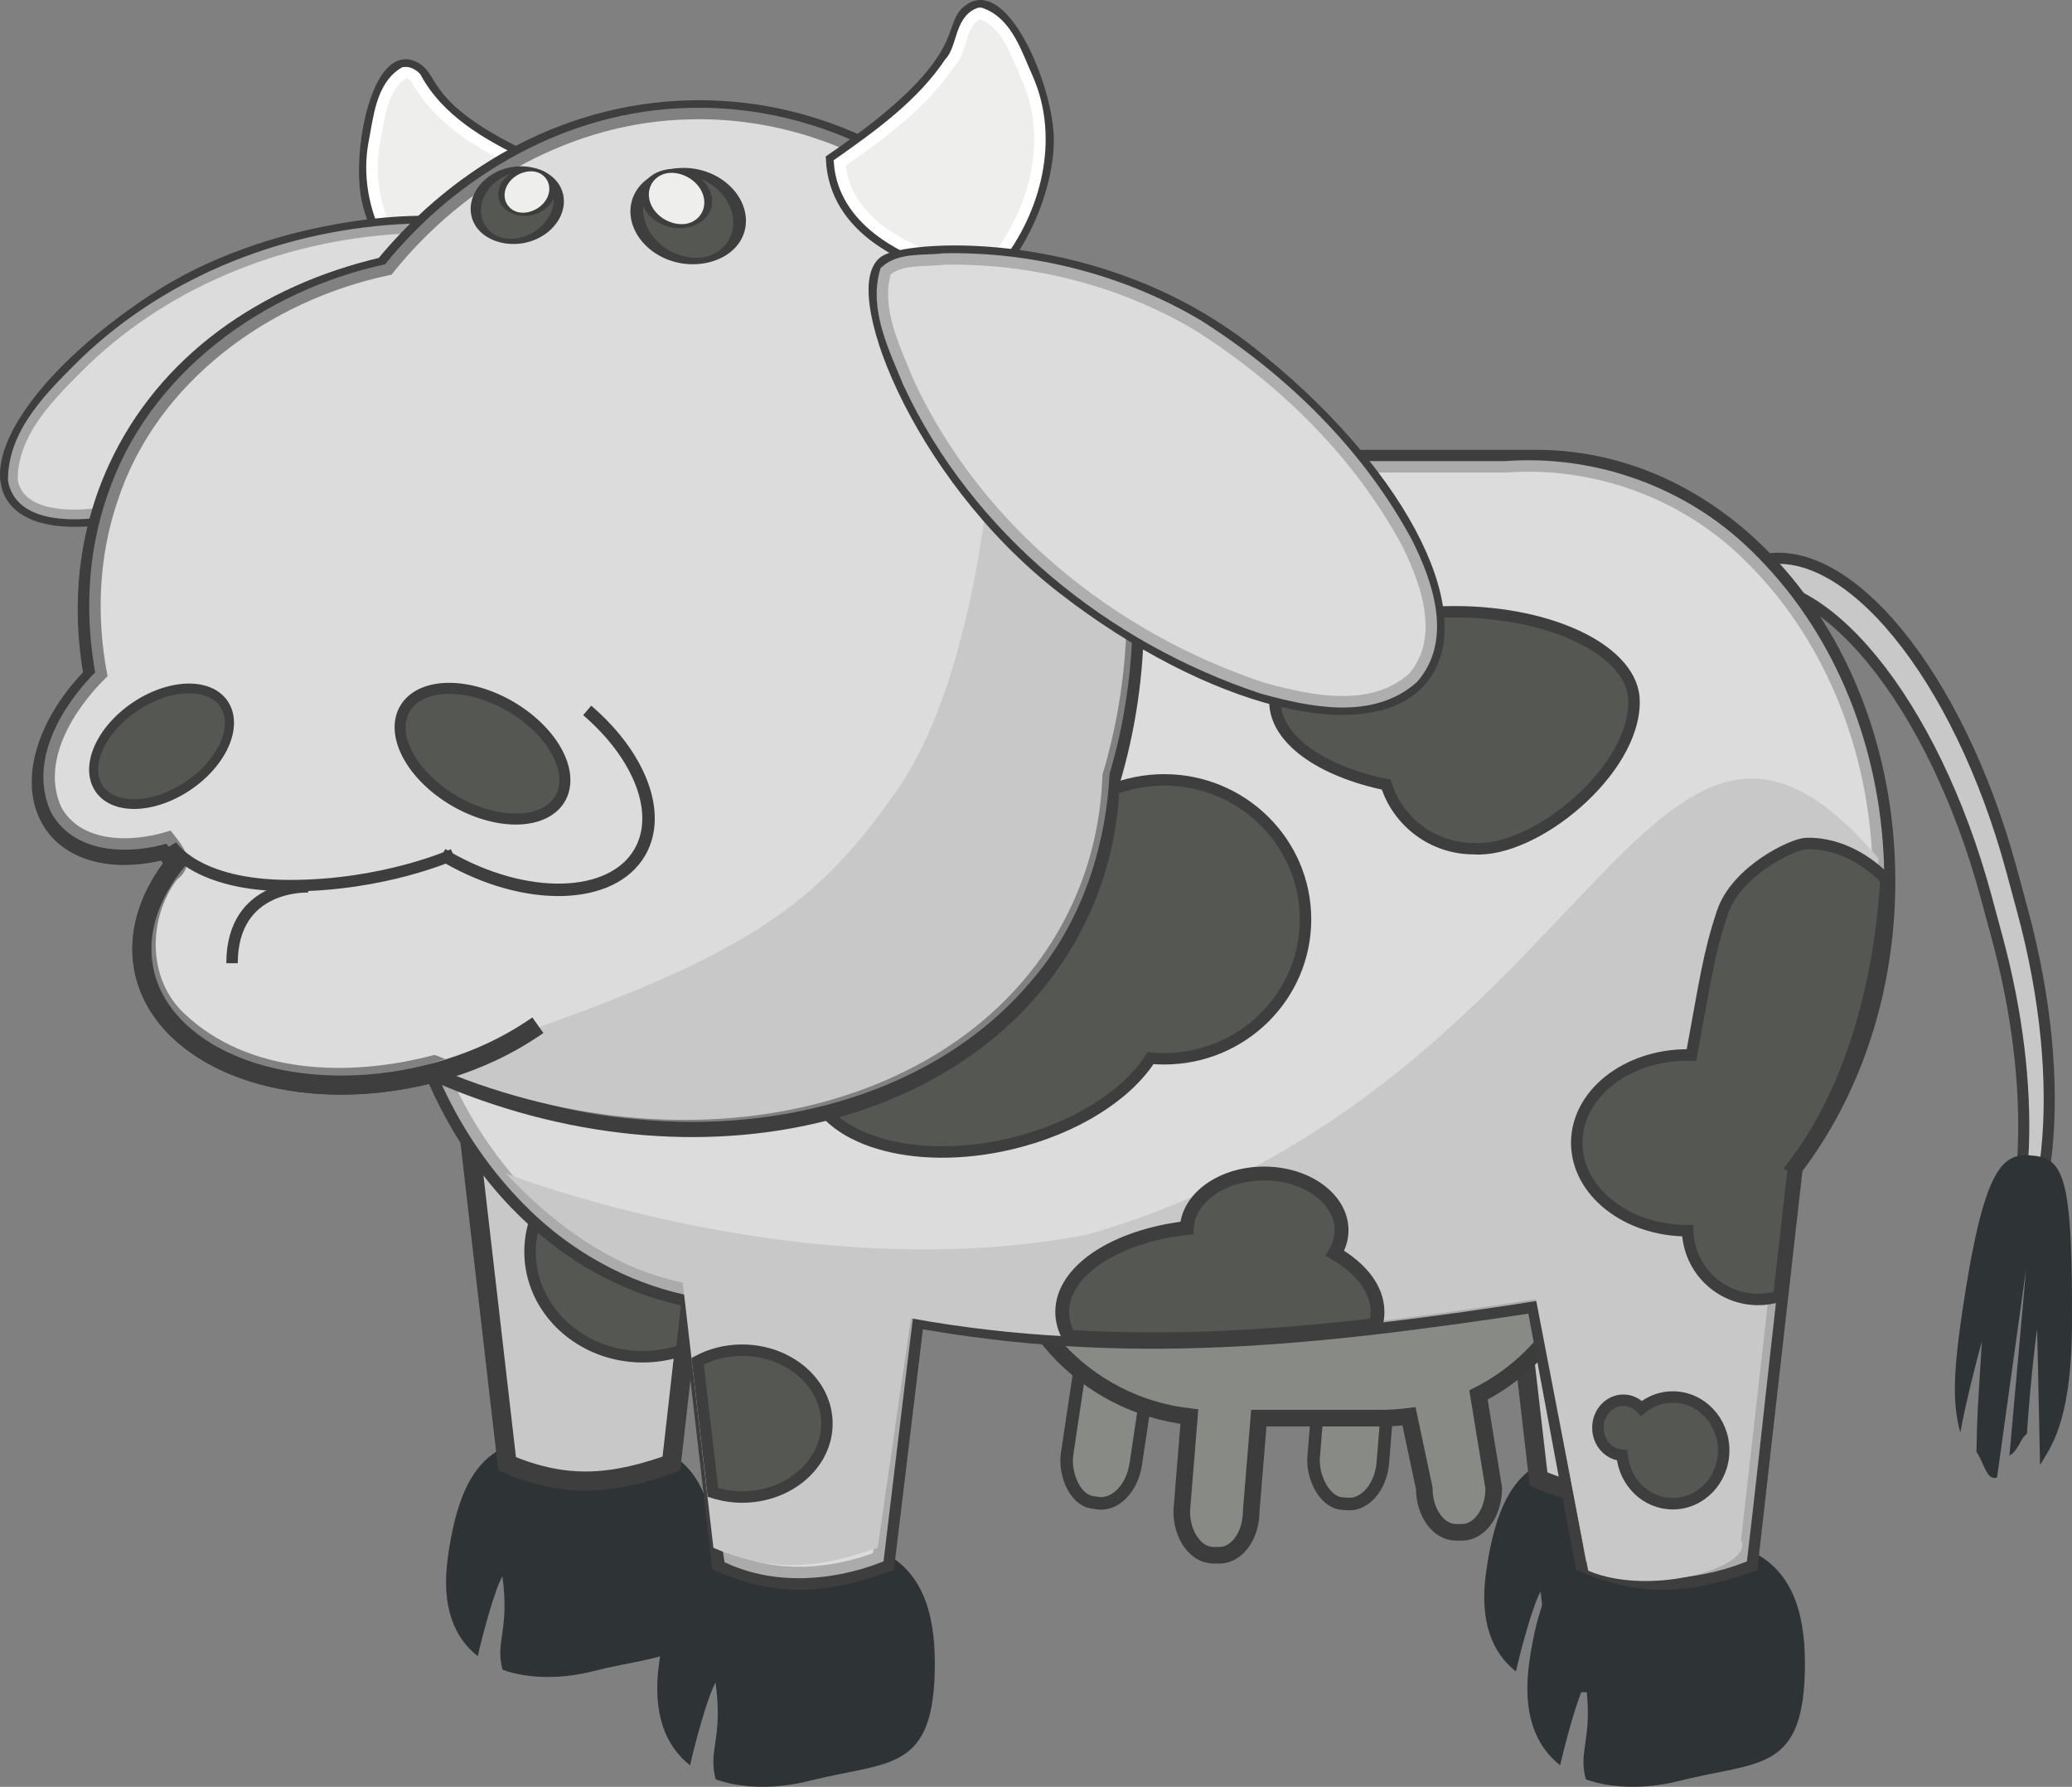 <?xml version="1.0" encoding="UTF-8" standalone="no"?>
<!-- Created with Inkscape (http://www.inkscape.org/) -->
<svg
   xmlns:dc="http://purl.org/dc/elements/1.1/"
   xmlns:cc="http://web.resource.org/cc/"
   xmlns:rdf="http://www.w3.org/1999/02/22-rdf-syntax-ns#"
   xmlns:svg="http://www.w3.org/2000/svg"
   xmlns="http://www.w3.org/2000/svg"
   xmlns:xlink="http://www.w3.org/1999/xlink"
   xmlns:sodipodi="http://sodipodi.sourceforge.net/DTD/sodipodi-0.dtd"
   xmlns:inkscape="http://www.inkscape.org/namespaces/inkscape"
   width="542.381"
   height="467.702"
   id="svg2"
   sodipodi:version="0.32"
   inkscape:version="0.45"
   version="1.0"
   sodipodi:docbase="/home/duffy/Desktop"
   sodipodi:docname="cow.svg"
   inkscape:output_extension="org.inkscape.output.svg.inkscape"
   inkscape:export-filename="/home/duffy/Desktop/cow.png"
   inkscape:export-xdpi="24.558378"
   inkscape:export-ydpi="24.558378"
   sodipodi:modified="TRUE">
  <rect width="100%" height="100%" fill="#808080" stroke="none"/>
  <defs
     id="defs4">
    <radialGradient
       cx="9.743"
       cy="605.473"
       r="4.804"
       id="path2350_1_"
       gradientUnits="userSpaceOnUse"
       gradientTransform="matrix(0.464,0.67,0.648,-0.448,-289.441,334.534)">
      <stop
         style="stop-color:#ffffff;stop-opacity:1"
         offset="0"
         id="stop64" />
      <stop
         style="stop-color:#ffffff;stop-opacity:1"
         offset="1"
         id="stop66" />
    </radialGradient>
    <radialGradient
       cx="-21.089"
       cy="579.367"
       r="4.805"
       id="path2360_1_"
       gradientUnits="userSpaceOnUse"
       gradientTransform="matrix(0.604,0.799,0.844,-0.534,-335.787,405.623)">
      <stop
         style="stop-color:#ffffff;stop-opacity:1"
         offset="0"
         id="stop58" />
      <stop
         style="stop-color:#ffffff;stop-opacity:1"
         offset="1"
         id="stop60" />
    </radialGradient>
    <radialGradient
       cx="398.797"
       cy="16.319"
       r="69.595"
       id="XMLID_2_"
       gradientUnits="userSpaceOnUse"
       gradientTransform="matrix(0.37,0.929,-0.929,0.37,100.813,-199.445)">
      <stop
         style="stop-color:#ffffff;stop-opacity:1"
         offset="0"
         id="stop48" />
      <stop
         style="stop-color:#ffffff;stop-opacity:1"
         offset="1"
         id="stop50" />
    </radialGradient>
    <radialGradient
       cx="243.993"
       cy="239.427"
       r="138.9"
       id="path2280_1_"
       gradientUnits="userSpaceOnUse">
      <stop
         style="stop-color:#ffffff;stop-opacity:1"
         offset="0"
         id="stop27" />
      <stop
         style="stop-color:#ffffff;stop-opacity:1"
         offset="1"
         id="stop29" />
    </radialGradient>
    <radialGradient
       cx="243.993"
       cy="239.427"
       r="138.9"
       id="radialGradient2277"
       xlink:href="#path2280_1_"
       gradientUnits="userSpaceOnUse" />
    <radialGradient
       cx="166.329"
       cy="465.984"
       r="69.595"
       id="XMLID_1_"
       gradientUnits="userSpaceOnUse"
       gradientTransform="matrix(-0.421,0.907,0.907,0.421,-262.939,-207.077)">
      <stop
         style="stop-color:#ffffff;stop-opacity:1"
         offset="0"
         id="stop18" />
      <stop
         style="stop-color:#ffffff;stop-opacity:1"
         offset="1"
         id="stop20" />
    </radialGradient>
  </defs>
  <sodipodi:namedview
     id="base"
     pagecolor="#ffffff"
     bordercolor="#666666"
     borderopacity="1.0"
     gridtolerance="10000"
     guidetolerance="10"
     objecttolerance="10"
     inkscape:pageopacity="0.0"
     inkscape:pageshadow="2"
     inkscape:zoom="0.5"
     inkscape:cx="452"
     inkscape:cy="202.21596"
     inkscape:document-units="px"
     inkscape:current-layer="layer1"
     width="1052.362px"
     height="744.094px"
     inkscape:window-width="1012"
     inkscape:window-height="692"
     inkscape:window-x="6"
     inkscape:window-y="45" />
  <g
     inkscape:label="Layer 1"
     inkscape:groupmode="layer"
     id="layer1"
     transform="translate(-209.259,-70.96)">
    <path
       style="opacity:1;fill:#c8c8c8;fill-opacity:1;stroke:#3e3e3e;stroke-width:2.9;stroke-miterlimit:4;stroke-dasharray:none;stroke-opacity:1"
       d="M 665.606,218.853 L 662.89,224.716 C 685.803,218.523 715.365,254.657 729.171,305.729 L 732.044,316.358 C 742.709,355.814 740.754,392.3 728.75,409.713 C 746.453,397.202 751.124,355.323 738.718,309.426 L 735.845,298.796 C 722.039,247.725 692.477,211.59 669.564,217.784 L 665.606,218.853 z "
       id="rect21334"
       sodipodi:nodetypes="ccccccccc" />
    <rect
       width="30.465"
       height="123.834"
       x="617.347"
       y="357.122"
       style="fill:#2e3436"
       id="rect16396" />
    <rect
       width="30.466"
       height="123.832"
       x="636.315"
       y="380.71"
       style="fill:#2e3436"
       id="rect16398" />
    <path
       d="M 633.117,450.845 C 613.857,450.845 602.332,452.865 598.244,482.641 C 596.447,495.709 600.058,503.739 606.084,508.471 C 607.296,503.022 610.439,491.284 612.529,487.547 C 614.48,501.741 610.546,504.675 612.577,512.03 C 619.714,514.547 628.324,514.405 636.195,512.415 C 656.479,507.284 667.99,510.536 667.99,482.641 C 667.991,454.801 652.376,450.845 633.117,450.845 z "
       style="fill:#2e3436"
       id="path16400" />
    <path
       d="M 645.639,473.383 C 625.703,473.383 613.773,475.475 609.542,506.292 C 607.685,519.818 611.422,528.129 617.656,533.027 C 618.911,527.388 622.165,515.236 624.327,511.369 C 626.347,526.06 622.274,529.099 624.378,536.711 C 631.765,539.316 640.677,539.17 648.824,537.11 C 669.82,531.798 681.733,535.167 681.733,506.292 C 681.734,477.475 665.572,473.383 645.639,473.383 z "
       style="fill:#2e3436"
       id="path16402" />
    <rect
       width="30.465"
       height="123.834"
       x="349.584"
       y="357.122"
       style="fill:#2e3436"
       id="rect16404" />
    <rect
       width="30.466"
       height="123.832"
       x="408.551"
       y="380.71"
       style="fill:#2e3436"
       id="rect16406" />
    <path
       d="M 361.354,446.845 C 342.094,446.845 330.567,448.865 326.481,478.641 C 324.685,491.709 328.296,499.739 334.321,504.471 C 335.534,499.022 338.675,487.284 340.767,483.547 C 342.718,497.741 338.784,500.675 340.816,508.03 C 347.953,510.547 356.563,510.405 364.434,508.415 C 384.719,503.284 396.227,506.536 396.227,478.641 C 396.227,450.801 380.612,446.845 361.354,446.845 z "
       style="fill:#2e3436"
       id="path16408" />
    <path
       d="M 417.876,473.383 C 397.941,473.383 386.011,475.475 381.78,506.292 C 379.922,519.818 383.658,528.129 389.894,533.027 C 391.151,527.388 394.402,515.236 396.567,511.369 C 398.587,526.06 394.514,529.099 396.617,536.711 C 404.004,539.316 412.915,539.17 421.062,537.11 C 442.059,531.798 453.972,535.167 453.972,506.292 C 453.972,477.475 437.809,473.383 417.876,473.383 z "
       style="fill:#2e3436"
       id="path16410" />
    <path
       style="fill:#c8c8c8;fill-opacity:1;stroke:#3e3e3e;stroke-width:5;stroke-miterlimit:4;stroke-dasharray:none;stroke-opacity:1"
       d="M 330,350.094 L 397,348.094 L 385,454.094 C 370.667,459.094 358.333,461.094 342,454.094 L 330,350.094 z "
       id="path18365"
       sodipodi:nodetypes="ccccc" />
    <path
       style="opacity:1;fill:#555753;fill-opacity:1;stroke:#3e3e3e;stroke-width:3;stroke-miterlimit:4;stroke-dasharray:none;stroke-opacity:1"
       d="M 377.5,371.094 C 361.216,371.094 348,383.414 348,398.594 C 348,413.774 361.216,426.094 377.5,426.094 C 381.087,426.094 384.507,425.501 387.688,424.406 L 393.25,375.344 C 388.69,372.65 383.294,371.094 377.5,371.094 z "
       id="path19376" />
    <path
       sodipodi:nodetypes="ccccc"
       id="path18359"
       d="M 600,354.094 L 667,352.094 L 655,458.094 C 640.667,463.094 628.333,465.094 612,458.094 L 600,354.094 z "
       style="fill:#c8c8c8;fill-opacity:1;stroke:#3e3e3e;stroke-width:5;stroke-miterlimit:4;stroke-dasharray:none;stroke-opacity:1" />
    <rect
       style="fill:#888a85;fill-opacity:1;stroke:#3c3c3c;stroke-width:3.284;stroke-miterlimit:4;stroke-dasharray:none;stroke-opacity:1"
       id="rect35930"
       width="18.167"
       height="67.549"
       x="550.031"
       y="318.242"
       rx="8.335"
       ry="11.543"
       transform="matrix(0.989,0.148,-0.148,0.989,0,0)" />
    <rect
       ry="11.543"
       rx="8.335"
       y="350.059"
       x="587.7"
       height="67.549"
       width="18.167"
       id="rect35926"
       style="fill:#888a85;fill-opacity:1;stroke:#3c3c3c;stroke-width:3.284;stroke-miterlimit:4;stroke-dasharray:none;stroke-opacity:1"
       transform="matrix(0.997,8.079111e-2,-8.079111e-2,0.997,0,0)" />
    <path
       sodipodi:nodetypes="cscccccccccccccscc"
       style="fill:#888a85;fill-opacity:1;stroke:#3c3c3c;stroke-width:4.349;stroke-miterlimit:4;stroke-dasharray:none;stroke-opacity:1"
       d="M 527.104,332.699 C 496.44,332.699 471.746,357.109 471.746,387.429 C 471.746,415.568 493.023,438.593 520.591,441.765 L 518.591,466.499 C 518.591,472.894 522.311,478.05 526.928,478.05 L 528.444,478.05 C 533.062,478.05 536.782,472.894 536.782,466.499 L 538.782,442.16 L 570.896,442.16 C 573.335,442.16 575.729,441.986 578.083,441.686 L 582.083,460.499 C 582.083,466.894 585.803,472.05 590.42,472.05 L 591.936,472.05 C 596.553,472.05 600.273,466.894 600.273,460.499 L 596.273,436.108 C 614.1,427.037 626.254,408.689 626.254,387.429 C 626.254,357.109 601.56,332.699 570.896,332.699 L 527.104,332.699 z "
       id="rect34953" />
    <path
       style="opacity:1;fill:#dcdcdc;fill-opacity:1;stroke:#3e3e3e;stroke-width:4.908;stroke-miterlimit:4;stroke-dasharray:none;stroke-opacity:1"
       d="M 404.688,191.156 C 353.932,191.156 313.062,240.411 313.062,301.594 C 313.062,356.736 346.256,402.188 389.969,410.625 L 398,480.094 C 414.333,487.094 426.667,485.094 441,480.094 L 448.719,416.031 C 503.917,426.031 552.115,421.031 611.312,412.031 L 624,480.094 C 640.333,487.094 652.667,485.094 667,480.094 L 678.719,376.531 C 693.758,356.871 702.938,330.568 702.938,301.594 C 702.938,240.411 662.068,191.156 611.312,191.156 L 404.688,191.156 z "
       id="rect14316"
       sodipodi:nodetypes="csccccccccscc" />
    <path
       style="opacity:1;fill:#dcdcdc;fill-opacity:1;stroke:#ababab;stroke-width:3;stroke-miterlimit:4;stroke-dasharray:none;stroke-opacity:1"
       d="M 402.406,193.188 C 367.963,193.878 338.462,219.786 325.53,250.601 C 305.707,295.842 313.869,354.293 350.875,388.438 C 362.215,398.819 376.586,406.275 391.781,408.969 C 394.775,432.142 396.735,456.231 400.281,478.844 C 412.578,484.388 426.902,483.255 439.156,478.594 C 441.781,456.96 444.328,435.316 447,413.688 C 501.853,424.511 558.237,418.404 612.938,409.75 C 617.196,432.723 621.504,455.687 625.781,478.656 C 638.124,484.338 652.746,483.366 665.156,478.594 C 669.241,444.216 672.567,409.529 677.125,375.344 C 712.098,329.056 708.696,256.85 666.562,216.094 C 649.919,199.827 626.584,191.417 603.312,193.156 C 536.344,193.177 469.374,193.114 402.406,193.188 z "
       id="path39864" />
    <path
       style="opacity:1;fill:#c8c8c8;fill-opacity:1;stroke:none;stroke-width:4.908;stroke-miterlimit:4;stroke-dasharray:none;stroke-opacity:1"
       d="M 494,394.094 C 419.201,408.594 341.688,378.094 341.688,378.094 C 354.414,391.767 370.322,403.219 387.969,406.625 L 396,476.094 C 412.333,483.094 424.667,481.094 439,476.094 L 447.719,416.031 C 502.917,426.031 552.115,420.031 611.312,411.031 L 625,482.094 C 641.333,489.094 668.667,481.094 665,474.094 L 676.719,370.531 C 691.758,350.871 700.938,324.568 700.938,295.594 C 640.14,224.408 627.749,355.213 494,394.094 z "
       id="path29134"
       sodipodi:nodetypes="cccccccccccc" />
    <path
       style="opacity:1;fill:#555753;fill-opacity:1;stroke:#3e3e3e;stroke-width:3;stroke-miterlimit:4;stroke-dasharray:none;stroke-opacity:1"
       d="M 590,231.094 C 564.056,231.094 543,241.622 543,254.594 C 543,264.401 555.042,272.824 572.125,276.344 C 575.203,286.048 584.281,293.094 595,293.094 C 610.919,294.261 637.114,272.868 637,254.594 C 637,241.622 615.944,231.094 590,231.094 z "
       id="path15287"
       sodipodi:nodetypes="cscccc" />
    <path
       style="opacity:1;fill:#555753;fill-opacity:1;stroke:#3e3e3e;stroke-width:3;stroke-miterlimit:4;stroke-dasharray:none;stroke-opacity:1"
       d="M 682.031,291.75 C 678.503,291.867 663.769,298.904 660.125,309.812 C 656.481,320.721 655.584,327.942 652.031,347.125 C 651.69,347.116 651.344,347.094 651,347.094 C 634.992,347.094 622,357.398 622,370.094 C 622,382.79 634.992,393.094 651,393.094 C 651.01,393.094 651.021,393.094 651.031,393.094 C 651.297,403.074 659.456,411.094 669.5,411.094 C 671.381,411.094 673.196,410.804 674.906,410.281 L 678.719,376.562 C 678.606,376.498 678.489,376.437 678.375,376.375 C 694.451,355.544 701.405,326.736 702.906,301.594 C 702.906,301.426 702.907,301.262 702.906,301.094 C 696.878,294.884 689.185,291.512 682.031,291.75 z "
       id="path15307" />
    <path
       style="opacity:1;fill:#555753;fill-opacity:1;stroke:#3e3e3e;stroke-width:3.62;stroke-miterlimit:4;stroke-dasharray:none;stroke-opacity:1"
       d="M 540.156,378.125 C 529.233,378.125 520.326,384.452 519.906,392.375 C 501.286,394.544 487.312,403.572 487.312,414.344 C 487.312,416.621 487.932,418.803 489.094,420.875 C 515.724,422.482 541.709,420.992 569.375,417.781 C 569.693,416.658 569.844,415.515 569.844,414.344 C 569.844,408.413 565.604,403.014 558.688,399 C 559.809,397.157 560.438,395.115 560.438,392.969 C 560.438,384.775 551.347,378.125 540.156,378.125 z "
       id="path19358" />
    <path
       style="opacity:1;fill:#555753;fill-opacity:1;stroke:#3e3e3e;stroke-width:3;stroke-miterlimit:4;stroke-dasharray:none;stroke-opacity:1"
       d="M 403.5,424.375 C 399.234,424.375 395.259,425.444 391.875,427.25 L 395.875,461.594 C 398.261,462.352 400.812,462.812 403.5,462.812 C 415.757,462.812 425.719,454.195 425.719,443.594 C 425.719,432.992 415.757,424.375 403.5,424.375 z "
       id="path19371" />
    <path
       style="opacity:1;fill:#555753;fill-opacity:1;stroke:#3e3e3e;stroke-width:3;stroke-miterlimit:4;stroke-dasharray:none;stroke-opacity:1"
       d="M 647.136,436.63 C 644.037,436.63 641.193,437.758 638.929,439.619 C 637.721,438.301 636.052,437.476 634.2,437.476 C 630.522,437.476 627.536,440.699 627.536,444.67 C 627.536,448.525 630.351,451.684 633.882,451.863 C 634.495,458.976 640.188,464.557 647.136,464.557 C 654.493,464.557 660.464,458.302 660.464,450.594 C 660.464,442.886 654.493,436.63 647.136,436.63 z "
       id="path19381" />
    <path
       style="fill:#2e3436"
       d="M 741.7,373.472 C 733.744,372.641 728.721,374.858 722.842,414.788 C 720.261,432.314 720.599,439.298 722.421,445.933 C 723.689,438.646 726.669,426.976 728.057,422.033 C 726.866,441.237 726.823,441 726.628,450.995 C 728.654,453.884 729.278,458.64 732.013,457.711 C 734.489,439.981 739.638,402.98 739.638,402.98 L 735.261,451.977 C 737.803,450.431 737.952,447.633 739.821,446.298 C 741.046,428.896 742.515,418.766 742.515,418.766 L 743.281,454.415 C 745.803,450.011 751.498,443.751 751.628,417.812 C 751.818,380.104 749.654,374.303 741.7,373.472 z "
       id="path23285"
       sodipodi:nodetypes="cccccccccccsc" />
    <path
       style="opacity:1;fill:#555753;fill-opacity:1;stroke:#3e3e3e;stroke-width:3;stroke-miterlimit:4;stroke-dasharray:none;stroke-opacity:1"
       d="M 514,275.094 C 493.576,275.094 477,291.446 477,311.594 C 477,312.64 477.069,313.664 477.156,314.688 C 472.035,314.827 466.638,315.547 461.156,316.844 C 435.641,322.881 417.786,339.759 421.281,354.531 C 424.776,369.303 448.328,376.381 473.844,370.344 C 490.698,366.356 504.209,357.657 510.438,347.938 C 511.61,348.048 512.798,348.094 514,348.094 C 534.424,348.094 551,331.742 551,311.594 C 551,291.446 534.424,275.094 514,275.094 z "
       id="path15302" />
    <path
       sodipodi:nodetypes="cccsz"
       id="path11400"
       d="M 316.718,88.169 C 324.44,90.569 316.439,100.104 357.615,116.773 C 360.288,133.062 346.198,145.159 326.881,153.239 C 315.161,146.302 306.237,131.066 305.028,120.951 C 303.414,107.445 308.644,85.659 316.718,88.169 z "
       style="opacity:1;fill:#eeeeec;fill-opacity:1;stroke:#3e3e3e;stroke-width:3;stroke-miterlimit:4;stroke-dasharray:none;stroke-opacity:1" />
    <path
       style="opacity:1;fill:#eeeeec;fill-opacity:1;stroke:#ffffff;stroke-width:3;stroke-miterlimit:4;stroke-dasharray:none;stroke-opacity:1"
       d="M 315.062,90 C 309.038,93.581 308.441,102.268 307.188,108.531 C 304.175,125.169 313.567,141.689 327.031,151 C 339.447,145.556 354.603,136.881 355.906,121.875 C 357.414,116.128 349.716,116.579 346.406,114.094 C 335.391,108.89 324.066,102.389 318.062,91.281 C 317.303,90.492 316.213,89.828 315.062,90 z "
       id="path39860" />
    <path
       sodipodi:nodetypes="csssc"
       id="path13343"
       d="M 214.562,203.8 C 226.51,213.31 261.386,204.346 292.409,183.792 C 323.432,163.237 336.433,131.997 326.965,129.327 C 320.371,127.467 280.141,128.78 249.118,149.335 C 218.095,169.889 202.614,194.29 214.562,203.8 z "
       style="fill:#dcdcdc;fill-opacity:1;stroke:#3e3e3e;stroke-width:2.535;stroke-miterlimit:4;stroke-dasharray:none;stroke-opacity:1" />
    <path
       style="fill:#dcdcdc;fill-opacity:1;stroke:#a2a2a2;stroke-width:2.535;stroke-miterlimit:4;stroke-dasharray:none;stroke-opacity:1"
       d="M 316.469,130.781 C 285.093,132.043 254.107,143.888 231.375,165.656 C 222.959,174.065 212.507,183.879 212.625,196.719 C 214.243,205.471 225.513,206.071 232.656,205.438 C 257.075,202.636 279.965,190.819 299.406,176.188 C 312.05,165.543 324.298,152.424 327.938,135.969 C 329.02,132.475 326.179,130.069 322.844,130.812 C 320.721,130.696 318.592,130.68 316.469,130.781 z "
       id="path39848" />
    <path
       style="opacity:1;fill:#dcdcdc;fill-opacity:1;stroke:#3e3e3e;stroke-width:5;stroke-miterlimit:4;stroke-dasharray:none;stroke-opacity:1"
       d="M 392.25,99.688 C 359.822,99.688 330.544,115.45 309.781,140.719 C 278.451,147.975 252.696,166.191 240.062,193.625 C 232.206,210.685 230.365,229.29 233.656,247.781 C 221.946,259.62 216.864,274.511 222.156,284.75 C 226.967,294.057 239.049,296.98 252.5,293.375 C 253.318,294.606 254.167,295.816 255.031,297.031 C 242.099,313.277 243.505,332.395 260.656,344.5 C 276.348,355.575 300.936,357.743 323.406,351.594 C 392.156,381.817 467.198,363.347 491.938,309.625 C 496.916,298.813 499.467,287.379 499.844,275.75 C 503.966,262.07 506.219,247.37 506.219,232.062 C 506.219,158.999 455.169,99.688 392.25,99.688 z "
       id="path4576" />
    <path
       style="opacity:1;fill:#dcdcdc;fill-opacity:1;stroke:#818181;stroke-width:3;stroke-miterlimit:4;stroke-dasharray:none;stroke-opacity:1"
       d="M 389.312,100.719 C 358.68,101.44 329.857,117.809 310.906,141.5 C 279.131,148.184 249.106,169.726 238.688,201.406 C 233.612,216.125 232.936,232.166 235.781,247.438 C 226.906,256.271 218.285,270.235 223.906,282.812 C 229.518,293.212 243.492,293.126 253.375,290.094 C 256.13,293.618 258.898,296.875 254.406,300.25 C 246.293,311.068 246.214,327.729 256.406,337.281 C 273.81,353.873 300.729,354.453 322.906,348.656 C 339.932,355.205 357.949,361.055 376.433,362.441 C 413.113,366.013 453.609,355.762 478,326.844 C 490.862,312.035 497.252,292.599 498.222,273.229 C 514.378,219.117 497.87,154.244 451.281,120.281 C 433.406,107.238 411.572,100.001 389.312,100.719 z "
       id="path39852" />
    <path
       style="opacity:1;fill:none;fill-opacity:1;stroke:#3e3e3e;stroke-width:3.26;stroke-miterlimit:4;stroke-dasharray:none;stroke-opacity:1"
       d="M 325.005,294.6 C 325.411,294.845 325.815,295.075 326.228,295.313 C 346.844,307.216 369.464,306.645 376.752,294.023 C 382.696,283.726 376.608,268.603 362.966,256.911"
       id="path5548"
       sodipodi:nodetypes="csscc" />
    <path
       style="opacity:1;fill:#c8c8c8;fill-opacity:1;stroke:none;stroke-width:5;stroke-miterlimit:4;stroke-dasharray:none;stroke-opacity:1"
       d="M 470.125,135.688 C 472.433,176.439 466.863,244.913 444.156,277.656 C 421.449,310.4 402.037,323.392 321.406,349.594 C 390.156,379.817 465.198,361.347 489.938,307.625 C 494.916,296.813 497.467,285.379 497.844,273.75 C 501.966,260.07 504.219,245.37 504.219,230.062 C 504.219,193.122 491.16,159.709 470.125,135.688 z "
       id="path23309"
       sodipodi:nodetypes="czcscsc" />
    <path
       transform="matrix(0.876,0.209,-0.176,0.399,17.802,-24.364)"
       d="M 417 161.094 A 11.5 23 0 1 1  394,161.094 A 11.5 23 0 1 1  417 161.094 z"
       sodipodi:ry="23"
       sodipodi:rx="11.5"
       sodipodi:cy="161.09448"
       sodipodi:cx="405.5"
       id="path3231"
       style="fill:#555753;fill-opacity:1;stroke:#3e3e3e;stroke-width:3;stroke-miterlimit:4;stroke-dasharray:none;stroke-opacity:1"
       sodipodi:type="arc" />
    <path
       transform="matrix(0.539,0.129,-0.108,0.245,146.03,29.442)"
       sodipodi:type="arc"
       style="fill:#eeeeec;fill-opacity:1;stroke:#3e3e3e;stroke-width:3;stroke-miterlimit:4;stroke-dasharray:none;stroke-opacity:1"
       id="path3233"
       sodipodi:cx="405.5"
       sodipodi:cy="161.09448"
       sodipodi:rx="11.5"
       sodipodi:ry="23"
       d="M 417 161.094 A 11.5 23 0 1 1  394,161.094 A 11.5 23 0 1 1  417 161.094 z" />
    <path
       sodipodi:type="arc"
       style="opacity:1;fill:#555753;fill-opacity:1;stroke:#3e3e3e;stroke-width:3;stroke-miterlimit:4;stroke-dasharray:none;stroke-opacity:1"
       id="path4568"
       sodipodi:cx="336.5"
       sodipodi:cy="269.09448"
       sodipodi:rx="24.5"
       sodipodi:ry="15"
       d="M 361 269.094 A 24.5 15 0 1 1  312,269.094 A 24.5 15 0 1 1  361 269.094 z"
       transform="matrix(0.83,0.479,-0.479,0.83,185.164,-116.29)" />
    <path
       transform="matrix(-0.684,0.424,0.395,0.734,375.425,-73.897)"
       d="M 361 269.094 A 24.5 15 0 1 1  312,269.094 A 24.5 15 0 1 1  361 269.094 z"
       sodipodi:ry="15"
       sodipodi:rx="24.5"
       sodipodi:cy="269.09448"
       sodipodi:cx="336.5"
       id="path4574"
       style="opacity:1;fill:#555753;fill-opacity:1;stroke:#3e3e3e;stroke-width:3;stroke-miterlimit:4;stroke-dasharray:none;stroke-opacity:1"
       sodipodi:type="arc" />
    <path
       sodipodi:type="arc"
       style="fill:#555753;fill-opacity:1;stroke:#3e3e3e;stroke-width:3;stroke-miterlimit:4;stroke-dasharray:none;stroke-opacity:1"
       id="path6524"
       sodipodi:cx="405.5"
       sodipodi:cy="161.09448"
       sodipodi:rx="11.5"
       sodipodi:ry="23"
       d="M 417 161.094 A 11.5 23 0 1 1  394,161.094 A 11.5 23 0 1 1  417 161.094 z"
       transform="matrix(-1.086,0.26,0.218,0.495,794.657,-57.653)" />
    <path
       d="M 417 161.094 A 11.5 23 0 1 1  394,161.094 A 11.5 23 0 1 1  417 161.094 z"
       sodipodi:ry="23"
       sodipodi:rx="11.5"
       sodipodi:cy="161.09448"
       sodipodi:cx="405.5"
       id="path6526"
       style="fill:#eeeeec;fill-opacity:1;stroke:#3e3e3e;stroke-width:3;stroke-miterlimit:4;stroke-dasharray:none;stroke-opacity:1"
       sodipodi:type="arc"
       transform="matrix(-0.668,0.16,0.134,0.304,635.656,9.067)" />
    <path
       style="fill:none;fill-rule:evenodd;stroke:#3e3e3e;stroke-width:3;stroke-linecap:butt;stroke-linejoin:miter;stroke-miterlimit:4;stroke-dasharray:none;stroke-opacity:1"
       d="M 254.101,292.196 C 254.101,292.196 260.326,302.779 285.124,302.779 C 309.922,302.779 327.899,294.605 327.899,294.605"
       id="path7507" />
    <path
       style="opacity:1;fill:none;fill-opacity:1;stroke:#3e3e3e;stroke-width:5;stroke-miterlimit:4;stroke-dasharray:none;stroke-opacity:1"
       d="M 350.058,339.316 C 349.544,339.679 349.02,340.022 348.487,340.377 C 321.896,358.114 282.578,359.965 260.656,344.493 C 242.773,331.872 241.988,311.638 256.745,294.972"
       id="path9447"
       sodipodi:nodetypes="csscc" />
    <path
       style="fill:none;fill-rule:evenodd;stroke:#3e3e3e;stroke-width:3;stroke-linecap:butt;stroke-linejoin:miter;stroke-miterlimit:4;stroke-dasharray:none;stroke-opacity:1"
       d="M 290,303.094 C 290,303.094 270,302.094 270,323.094"
       id="path9452"
       sodipodi:nodetypes="cs" />
    <path
       style="opacity:1;fill:#eeeeec;fill-opacity:1;stroke:#3e3e3e;stroke-width:3;stroke-miterlimit:4;stroke-dasharray:none;stroke-opacity:1"
       d="M 463.669,73.057 C 456.051,77.357 466.685,85.64 426.946,112.672 C 427.833,130.539 445.49,140.151 467.758,144.317 C 478.57,134.3 484.532,116.126 483.504,105.133 C 482.132,90.455 471.634,68.56 463.669,73.057 z "
       id="path10424"
       sodipodi:nodetypes="cccsz" />
    <path
       style="opacity:1;fill:#eeeeec;fill-opacity:1;stroke:#ffffff;stroke-width:3;stroke-miterlimit:4;stroke-dasharray:none;stroke-opacity:1"
       d="M 465.5,74.5 C 460.444,76.49 461.357,83.753 457.882,87.414 C 450.594,98.254 439.675,106.181 429.031,113.656 C 430.264,128.206 444.821,136.225 457.363,139.761 C 461.531,140.337 467.362,144.592 469.784,139.247 C 480.325,126.08 485.205,107.337 478.209,91.46 C 475.413,85.334 472.942,76.847 465.969,74.469 C 465.82,74.501 465.635,74.414 465.5,74.5 z "
       id="path39856" />
    <path
       style="fill:#dcdcdc;fill-opacity:1;stroke:#3e3e3e;stroke-width:3;stroke-miterlimit:4;stroke-opacity:1"
       d="M 581.839,248.311 C 568.457,265.526 526.117,255.028 487.329,224.877 C 448.541,194.727 430.264,144.664 441.302,139.071 C 448.99,135.175 497.024,132.354 535.812,162.504 C 574.6,192.655 595.22,231.096 581.839,248.311 z "
       id="path12371"
       sodipodi:nodetypes="csssc" />
    <path
       style="fill:#dcdcdc;fill-opacity:1;stroke:#aeaeae;stroke-width:3;stroke-miterlimit:4;stroke-opacity:1"
       d="M 456.312,138.75 C 451.26,139.401 445,138.427 441.094,141.938 C 438.158,151.802 443.428,162.141 447.144,171.249 C 464.99,209.566 500.172,237.962 539.781,251.094 C 552.326,254.555 568.289,257.99 579.094,248.438 C 587.981,238.325 582.879,223.694 577.615,213.137 C 564.928,189.559 545.23,170.302 522.762,156.057 C 502.849,144.268 479.461,138.328 456.312,138.75 z "
       id="path38875" />
  </g>
</svg>

